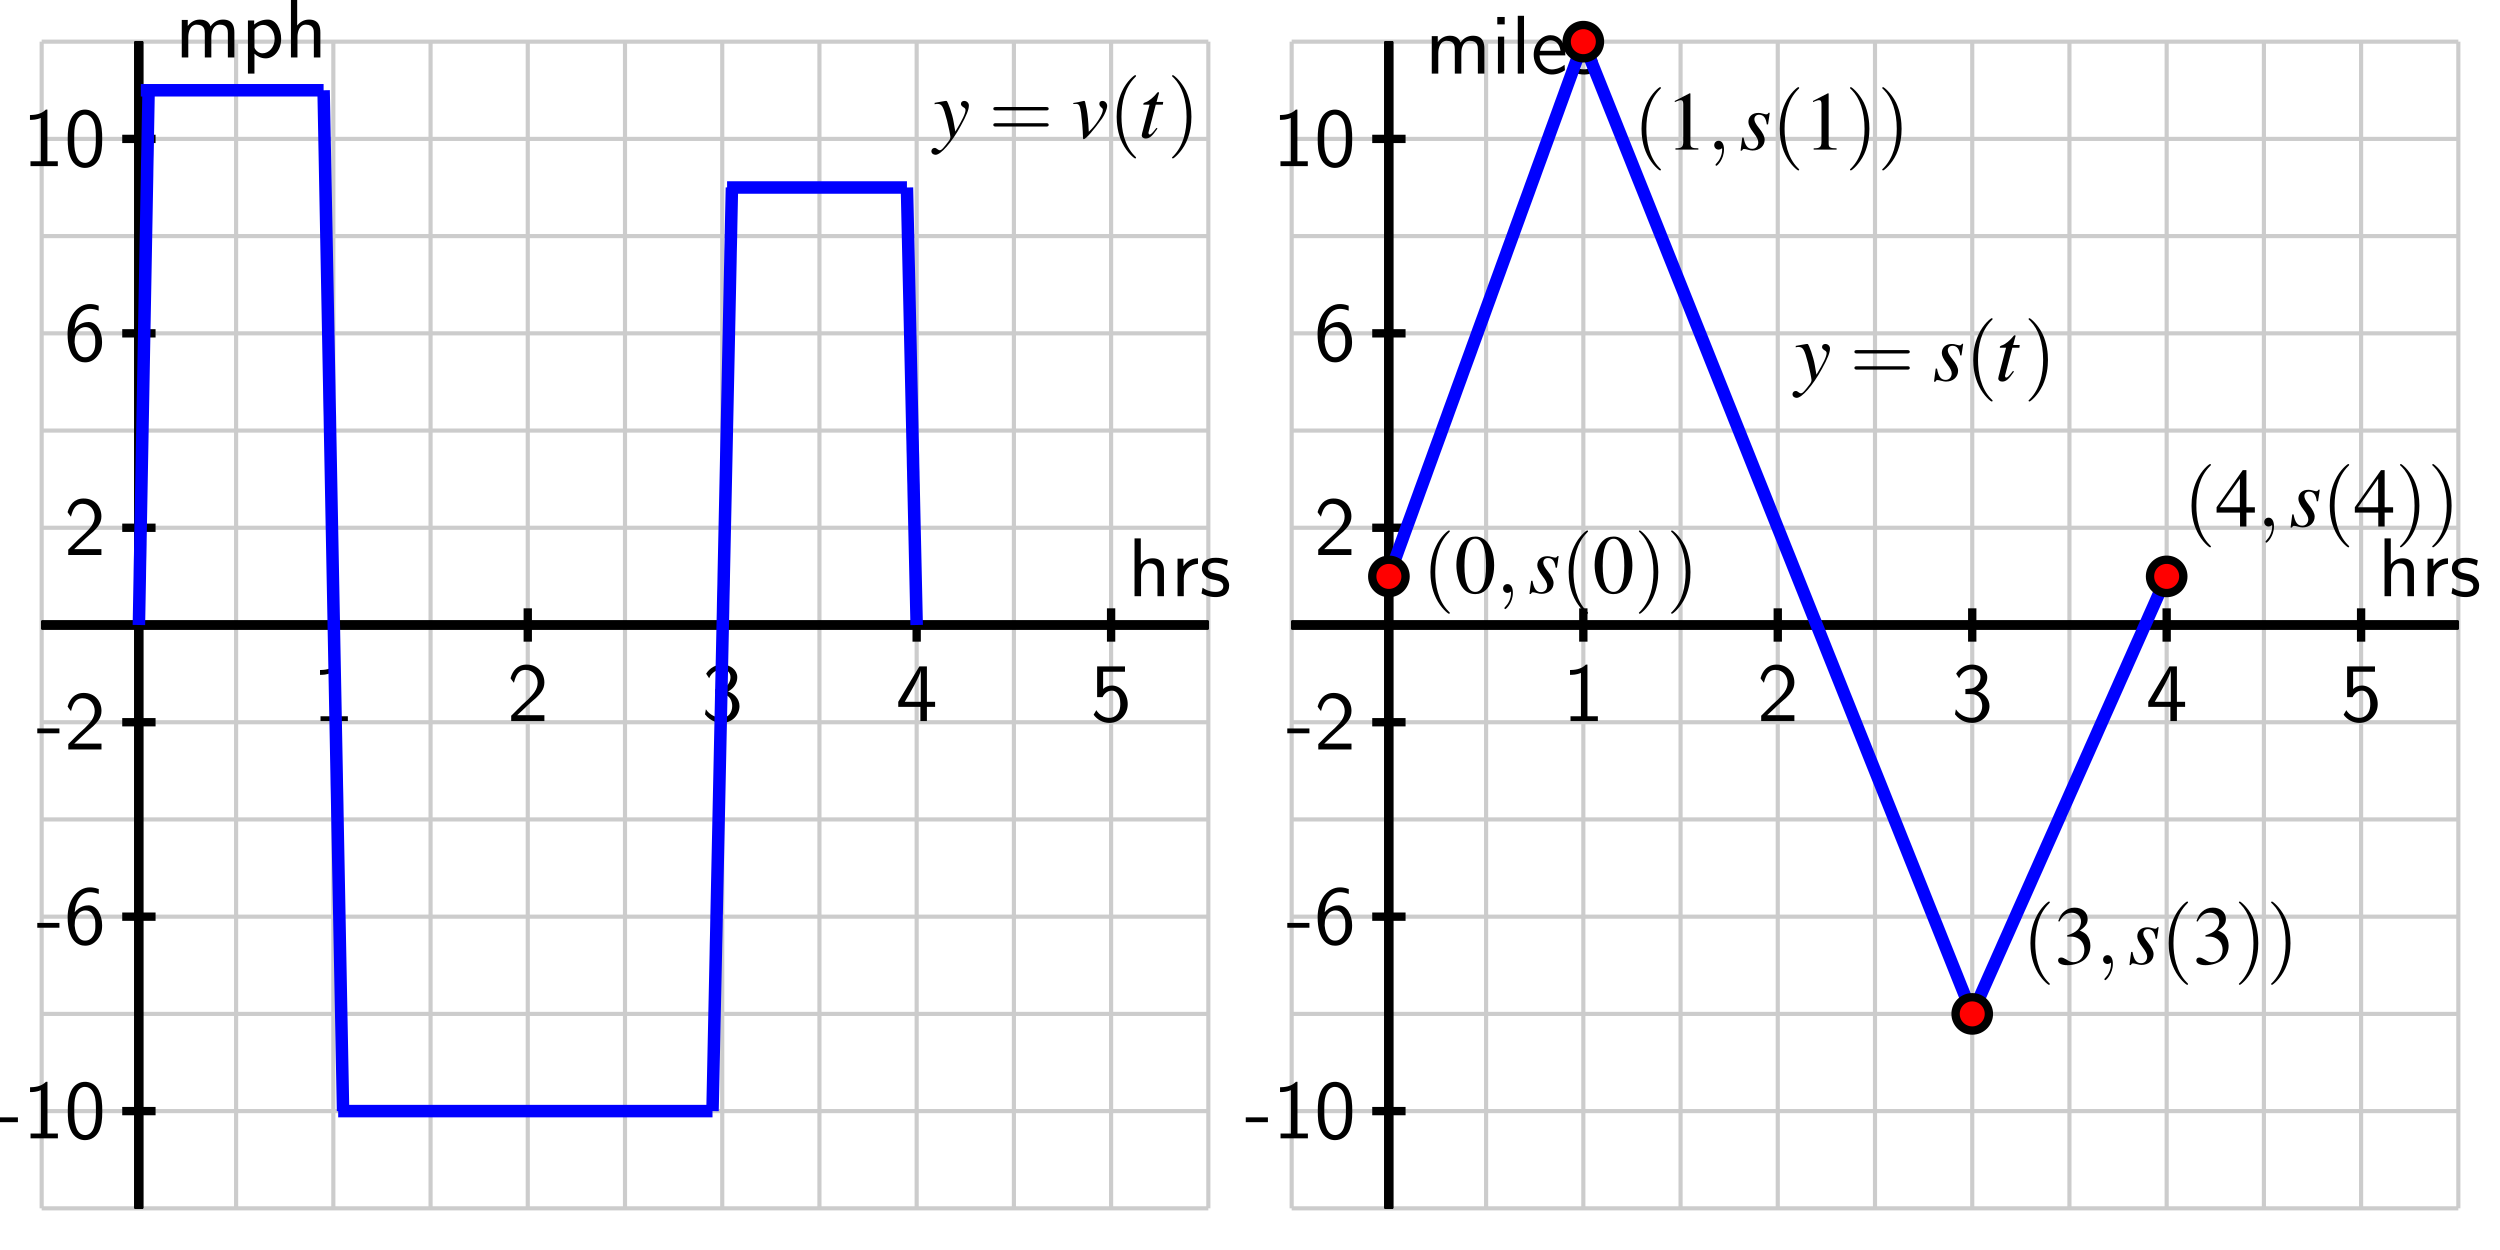<?xml version="1.0" encoding="UTF-8"?>
<svg xmlns="http://www.w3.org/2000/svg" xmlns:xlink="http://www.w3.org/1999/xlink" width="300pt" height="150pt" viewBox="0 0 300 150" version="1.1">
<defs>
<g>
<symbol overflow="visible" id="glyph0-0">
<path style="stroke:none;" d=""/>
</symbol>
<symbol overflow="visible" id="glyph0-1">
<path style="stroke:none;" d="M 2.984 -6.781 L 2.797 -6.781 C 2.203 -6.172 1.375 -6.141 0.891 -6.125 L 0.891 -5.547 C 1.219 -5.547 1.703 -5.562 2.203 -5.781 L 2.203 -0.578 L 0.953 -0.578 L 0.953 0 L 4.234 0 L 4.234 -0.578 L 2.984 -0.578 Z M 2.984 -6.781 "/>
</symbol>
<symbol overflow="visible" id="glyph0-2">
<path style="stroke:none;" d="M 1.734 -1.875 L 0.5 -0.641 L 0.5 0 L 4.484 0 L 4.484 -0.703 L 2.672 -0.703 C 2.547 -0.703 2.438 -0.703 2.312 -0.703 L 1.219 -0.703 C 1.547 -0.984 2.297 -1.734 2.609 -2.016 C 2.797 -2.203 3.312 -2.625 3.5 -2.797 C 3.953 -3.25 4.484 -3.781 4.484 -4.625 C 4.484 -5.781 3.688 -6.781 2.359 -6.781 C 1.219 -6.781 0.656 -6 0.422 -5.141 C 0.547 -4.969 0.594 -4.906 0.609 -4.875 C 0.625 -4.859 0.734 -4.734 0.828 -4.594 C 1.031 -5.359 1.312 -6.141 2.219 -6.141 C 3.156 -6.141 3.672 -5.391 3.672 -4.609 C 3.672 -3.766 3.094 -3.188 2.516 -2.594 Z M 1.734 -1.875 "/>
</symbol>
<symbol overflow="visible" id="glyph0-3">
<path style="stroke:none;" d="M 0.922 -5.141 C 1.203 -5.844 1.859 -6.203 2.469 -6.203 C 2.984 -6.203 3.484 -5.906 3.484 -5.266 C 3.484 -4.656 3.062 -4.062 2.453 -3.922 C 2.406 -3.906 2.375 -3.906 1.672 -3.844 L 1.672 -3.234 L 2.375 -3.234 C 3.453 -3.234 3.688 -2.312 3.688 -1.812 C 3.688 -1.031 3.219 -0.391 2.453 -0.391 C 1.766 -0.391 0.969 -0.734 0.531 -1.422 L 0.422 -0.812 C 1.156 0.125 2.062 0.219 2.469 0.219 C 3.688 0.219 4.562 -0.75 4.562 -1.797 C 4.562 -2.703 3.875 -3.328 3.188 -3.547 C 3.953 -3.953 4.297 -4.625 4.297 -5.266 C 4.297 -6.125 3.469 -6.781 2.484 -6.781 C 1.703 -6.781 0.984 -6.375 0.562 -5.688 Z M 0.922 -5.141 "/>
</symbol>
<symbol overflow="visible" id="glyph0-4">
<path style="stroke:none;" d="M 3.719 -1.703 L 4.703 -1.703 L 4.703 -2.312 L 3.719 -2.312 L 3.719 -6.562 L 2.812 -6.562 L 0.281 -2.312 L 0.281 -1.703 L 2.938 -1.703 L 2.938 0 L 3.719 0 Z M 1.062 -2.312 C 1.578 -3.188 2.984 -5.547 2.984 -6.125 L 2.984 -2.312 Z M 1.062 -2.312 "/>
</symbol>
<symbol overflow="visible" id="glyph0-5">
<path style="stroke:none;" d="M 1.531 -5.922 L 4.156 -5.922 L 4.156 -6.562 L 0.812 -6.562 L 0.812 -2.875 L 1.469 -2.875 C 1.641 -3.266 2.016 -3.656 2.594 -3.656 C 3.062 -3.656 3.594 -3.25 3.594 -2.047 C 3.594 -0.391 2.375 -0.391 2.297 -0.391 C 1.625 -0.391 1.016 -0.781 0.719 -1.312 L 0.391 -0.766 C 0.797 -0.188 1.484 0.219 2.297 0.219 C 3.484 0.219 4.484 -0.766 4.484 -2.031 C 4.484 -3.281 3.625 -4.266 2.594 -4.266 C 2.203 -4.266 1.812 -4.125 1.531 -3.859 Z M 1.531 -5.922 "/>
</symbol>
<symbol overflow="visible" id="glyph0-6">
<path style="stroke:none;" d="M 2.766 -1.938 L 2.766 -2.516 L 0.109 -2.516 L 0.109 -1.938 Z M 2.766 -1.938 "/>
</symbol>
<symbol overflow="visible" id="glyph0-7">
<path style="stroke:none;" d="M 4.562 -3.266 C 4.562 -4.047 4.531 -4.984 4.109 -5.797 C 3.703 -6.547 3.016 -6.781 2.5 -6.781 C 1.906 -6.781 1.203 -6.516 0.797 -5.625 C 0.469 -4.891 0.422 -4.062 0.422 -3.266 C 0.422 -2.469 0.453 -1.734 0.766 -1.016 C 1.156 -0.047 1.922 0.219 2.484 0.219 C 3.219 0.219 3.844 -0.188 4.172 -0.875 C 4.469 -1.531 4.562 -2.188 4.562 -3.266 Z M 2.5 -0.391 C 1.984 -0.391 1.562 -0.766 1.375 -1.484 C 1.203 -2.062 1.203 -2.594 1.203 -3.375 C 1.203 -4.016 1.203 -4.609 1.375 -5.156 C 1.438 -5.344 1.688 -6.172 2.484 -6.172 C 3.266 -6.172 3.531 -5.406 3.594 -5.234 C 3.797 -4.672 3.797 -4 3.797 -3.375 C 3.797 -2.719 3.797 -2.094 3.609 -1.453 C 3.344 -0.547 2.812 -0.391 2.5 -0.391 Z M 2.5 -0.391 "/>
</symbol>
<symbol overflow="visible" id="glyph0-8">
<path style="stroke:none;" d="M 4.156 -6.578 C 3.641 -6.781 3.234 -6.781 3.094 -6.781 C 1.688 -6.781 0.422 -5.375 0.422 -3.219 C 0.422 -0.391 1.656 0.219 2.516 0.219 C 3.109 0.219 3.547 -0.016 3.938 -0.453 C 4.375 -0.969 4.562 -1.438 4.562 -2.219 C 4.562 -3.5 3.906 -4.625 2.953 -4.625 C 2.625 -4.625 1.875 -4.547 1.266 -3.797 C 1.391 -5.406 2.188 -6.203 3.094 -6.203 C 3.484 -6.203 3.797 -6.125 4.156 -5.984 Z M 1.266 -2.188 C 1.266 -2.328 1.266 -2.344 1.281 -2.469 C 1.281 -3.203 1.734 -4.016 2.562 -4.016 C 3.047 -4.016 3.312 -3.766 3.516 -3.391 C 3.734 -3.016 3.75 -2.672 3.75 -2.219 C 3.75 -1.875 3.75 -1.422 3.516 -1.016 C 3.344 -0.734 3.078 -0.391 2.516 -0.391 C 1.453 -0.391 1.297 -1.859 1.266 -2.188 Z M 1.266 -2.188 "/>
</symbol>
<symbol overflow="visible" id="glyph0-9">
<path style="stroke:none;" d="M 7.125 -2.984 C 7.125 -3.656 6.969 -4.547 5.766 -4.547 C 5.156 -4.547 4.641 -4.266 4.266 -3.734 C 4.016 -4.484 3.312 -4.547 2.984 -4.547 C 2.266 -4.547 1.797 -4.141 1.531 -3.781 L 1.531 -4.5 L 0.812 -4.5 L 0.812 0 L 1.594 0 L 1.594 -2.453 C 1.594 -3.125 1.859 -3.938 2.594 -3.938 C 3.531 -3.938 3.578 -3.297 3.578 -2.906 L 3.578 0 L 4.359 0 L 4.359 -2.453 C 4.359 -3.125 4.625 -3.938 5.375 -3.938 C 6.297 -3.938 6.344 -3.297 6.344 -2.906 L 6.344 0 L 7.125 0 Z M 7.125 -2.984 "/>
</symbol>
<symbol overflow="visible" id="glyph0-10">
<path style="stroke:none;" d="M 1.594 -0.453 C 1.906 -0.172 2.344 0.109 2.953 0.109 C 3.922 0.109 4.797 -0.875 4.797 -2.234 C 4.797 -3.438 4.172 -4.547 3.203 -4.547 C 2.609 -4.547 2.031 -4.344 1.562 -3.953 L 1.562 -4.438 L 0.812 -4.438 L 0.812 1.938 L 1.594 1.938 Z M 1.594 -3.328 C 1.844 -3.688 2.234 -3.906 2.656 -3.906 C 3.422 -3.906 4.016 -3.156 4.016 -2.234 C 4.016 -1.203 3.312 -0.5 2.562 -0.5 C 2.172 -0.5 1.906 -0.703 1.703 -0.969 C 1.594 -1.125 1.594 -1.141 1.594 -1.312 Z M 1.594 -3.328 "/>
</symbol>
<symbol overflow="visible" id="glyph0-11">
<path style="stroke:none;" d="M 4.344 -2.984 C 4.344 -3.641 4.203 -4.547 2.984 -4.547 C 2.359 -4.547 1.875 -4.234 1.562 -3.828 L 1.562 -6.938 L 0.812 -6.938 L 0.812 0 L 1.594 0 L 1.594 -2.453 C 1.594 -3.109 1.844 -3.938 2.594 -3.938 C 3.562 -3.938 3.562 -3.234 3.562 -2.906 L 3.562 0 L 4.344 0 Z M 4.344 -2.984 "/>
</symbol>
<symbol overflow="visible" id="glyph0-12">
<path style="stroke:none;" d="M 1.562 -2.141 C 1.562 -3.141 2.297 -3.859 3.266 -3.875 L 3.266 -4.547 C 2.375 -4.547 1.828 -4.047 1.516 -3.594 L 1.516 -4.5 L 0.812 -4.5 L 0.812 0 L 1.562 0 Z M 1.562 -2.141 "/>
</symbol>
<symbol overflow="visible" id="glyph0-13">
<path style="stroke:none;" d="M 3.438 -4.297 C 2.906 -4.531 2.5 -4.609 1.984 -4.609 C 1.734 -4.609 0.328 -4.609 0.328 -3.297 C 0.328 -2.812 0.625 -2.484 0.875 -2.297 C 1.188 -2.078 1.406 -2.047 1.953 -1.938 C 2.312 -1.859 2.891 -1.734 2.891 -1.203 C 2.891 -0.516 2.094 -0.516 1.953 -0.516 C 1.141 -0.516 0.578 -0.891 0.406 -1.016 L 0.281 -0.328 C 0.594 -0.172 1.156 0.109 1.953 0.109 C 2.141 0.109 2.688 0.109 3.125 -0.203 C 3.438 -0.453 3.594 -0.844 3.594 -1.281 C 3.594 -1.828 3.234 -2.172 3.203 -2.203 C 2.812 -2.547 2.547 -2.609 2.047 -2.703 C 1.5 -2.812 1.047 -2.906 1.047 -3.406 C 1.047 -4.016 1.766 -4.016 1.891 -4.016 C 2.203 -4.016 2.734 -3.984 3.312 -3.641 Z M 3.438 -4.297 "/>
</symbol>
<symbol overflow="visible" id="glyph0-14">
<path style="stroke:none;" d="M 1.625 -6.797 L 0.734 -6.797 L 0.734 -5.906 L 1.625 -5.906 Z M 1.562 -4.438 L 0.812 -4.438 L 0.812 0 L 1.562 0 Z M 1.562 -4.438 "/>
</symbol>
<symbol overflow="visible" id="glyph0-15">
<path style="stroke:none;" d="M 1.562 -6.938 L 0.812 -6.938 L 0.812 0 L 1.562 0 Z M 1.562 -6.938 "/>
</symbol>
<symbol overflow="visible" id="glyph0-16">
<path style="stroke:none;" d="M 4.141 -2.188 C 4.141 -2.531 4.125 -3.281 3.734 -3.875 C 3.328 -4.5 2.719 -4.609 2.359 -4.609 C 1.25 -4.609 0.344 -3.547 0.344 -2.266 C 0.344 -0.938 1.312 0.109 2.516 0.109 C 3.141 0.109 3.703 -0.125 4.094 -0.406 L 4.047 -1.062 C 3.406 -0.547 2.75 -0.5 2.516 -0.5 C 1.719 -0.5 1.078 -1.203 1.047 -2.188 Z M 1.094 -2.734 C 1.266 -3.5 1.797 -4 2.359 -4 C 2.875 -4 3.438 -3.656 3.562 -2.734 Z M 1.094 -2.734 "/>
</symbol>
<symbol overflow="visible" id="glyph1-0">
<path style="stroke:none;" d=""/>
</symbol>
<symbol overflow="visible" id="glyph1-1">
<path style="stroke:none;" d="M 0.156 -4 C 0.281 -4.031 0.344 -4.047 0.453 -4.047 C 1.031 -4.047 1.188 -3.797 1.641 -2.062 C 1.812 -1.422 2.047 -0.25 2.047 -0.078 C 2.047 0.078 1.984 0.234 1.844 0.422 C 1.531 0.828 1.328 1.094 1.219 1.203 C 1.016 1.438 0.891 1.516 0.766 1.516 C 0.703 1.516 0.625 1.484 0.516 1.406 C 0.375 1.281 0.266 1.234 0.156 1.234 C -0.062 1.234 -0.234 1.406 -0.234 1.625 C -0.234 1.875 -0.016 2.062 0.266 2.062 C 0.906 2.062 2.219 0.562 3.297 -1.422 C 3.984 -2.656 4.266 -3.375 4.266 -3.859 C 4.266 -4.156 4.016 -4.406 3.703 -4.406 C 3.484 -4.406 3.312 -4.266 3.312 -4.047 C 3.312 -3.891 3.406 -3.781 3.594 -3.656 C 3.797 -3.547 3.859 -3.453 3.859 -3.312 C 3.859 -2.906 3.484 -2.125 2.641 -0.719 L 2.438 -1.875 C 2.297 -2.766 1.734 -4.406 1.578 -4.406 L 1.547 -4.406 C 1.531 -4.406 1.484 -4.406 1.453 -4.406 C 1.359 -4.391 1 -4.328 0.469 -4.234 C 0.422 -4.219 0.297 -4.188 0.156 -4.172 Z M 0.156 -4 "/>
</symbol>
<symbol overflow="visible" id="glyph1-2">
<path style="stroke:none;" d="M 0.203 -4.031 C 0.312 -4.047 0.406 -4.047 0.516 -4.047 C 0.906 -4.047 1 -3.875 1.141 -2.953 C 1.234 -2.266 1.359 -0.75 1.359 -0.172 C 1.359 0.109 1.375 0.188 1.453 0.188 C 1.703 0.188 2.625 -0.875 3.656 -2.297 C 4 -2.797 4.266 -3.453 4.266 -3.812 C 4.266 -4.141 4 -4.406 3.703 -4.406 C 3.484 -4.406 3.328 -4.281 3.328 -4.062 C 3.328 -3.906 3.391 -3.797 3.562 -3.625 C 3.703 -3.516 3.75 -3.438 3.75 -3.328 C 3.75 -2.875 3.094 -1.766 2.375 -1.016 L 2.062 -0.703 C 2 -2.109 1.938 -2.625 1.812 -3.375 C 1.609 -4.391 1.609 -4.406 1.516 -4.406 C 1.469 -4.406 1.406 -4.406 1.312 -4.375 C 1.141 -4.312 0.594 -4.219 0.203 -4.156 Z M 0.203 -4.031 "/>
</symbol>
<symbol overflow="visible" id="glyph1-3">
<path style="stroke:none;" d="M 2.953 -4.281 L 2.156 -4.281 L 2.438 -5.312 C 2.453 -5.328 2.453 -5.344 2.453 -5.359 C 2.453 -5.438 2.422 -5.453 2.375 -5.453 C 2.312 -5.453 2.281 -5.453 2.219 -5.375 C 1.828 -4.859 1.203 -4.359 0.891 -4.266 C 0.641 -4.188 0.562 -4.125 0.562 -4.016 C 0.562 -4.016 0.562 -3.984 0.578 -3.953 L 1.312 -3.953 L 0.594 -1.203 C 0.578 -1.125 0.562 -1.094 0.547 -1 C 0.453 -0.703 0.375 -0.344 0.375 -0.266 C 0.375 -0.047 0.578 0.109 0.844 0.109 C 1.312 0.109 1.641 -0.172 2.266 -1.094 L 2.141 -1.172 C 1.656 -0.547 1.484 -0.375 1.328 -0.375 C 1.234 -0.375 1.188 -0.453 1.188 -0.578 C 1.188 -0.594 1.188 -0.594 1.188 -0.625 L 2.062 -3.953 L 2.906 -3.953 Z M 2.953 -4.281 "/>
</symbol>
<symbol overflow="visible" id="glyph1-4">
<path style="stroke:none;" d="M 0.359 -1.453 L 0.156 0.125 L 0.312 0.125 C 0.406 -0.031 0.453 -0.078 0.562 -0.078 C 0.672 -0.078 0.844 -0.047 1.047 0.016 C 1.266 0.078 1.438 0.109 1.594 0.109 C 2.438 0.109 3.047 -0.438 3.047 -1.188 C 3.047 -1.562 2.828 -2.016 2.359 -2.594 C 1.984 -3.062 1.812 -3.375 1.812 -3.641 C 1.812 -3.969 2.031 -4.188 2.375 -4.188 C 2.906 -4.188 3.203 -3.812 3.297 -3.031 L 3.453 -3.031 L 3.656 -4.422 L 3.516 -4.422 C 3.438 -4.281 3.359 -4.234 3.219 -4.234 C 3.156 -4.234 3.047 -4.266 2.859 -4.312 C 2.609 -4.391 2.453 -4.406 2.297 -4.406 C 1.562 -4.406 1.094 -3.984 1.094 -3.312 C 1.094 -2.984 1.297 -2.562 1.719 -2.016 C 2.109 -1.516 2.281 -1.156 2.281 -0.875 C 2.281 -0.422 1.984 -0.094 1.547 -0.094 C 0.984 -0.094 0.688 -0.516 0.516 -1.453 Z M 0.359 -1.453 "/>
</symbol>
<symbol overflow="visible" id="glyph2-0">
<path style="stroke:none;" d=""/>
</symbol>
<symbol overflow="visible" id="glyph2-1">
<path style="stroke:none;" d="M 6.875 -3.266 C 7.016 -3.266 7.203 -3.266 7.203 -3.469 C 7.203 -3.672 7.016 -3.672 6.875 -3.672 L 0.891 -3.672 C 0.75 -3.672 0.562 -3.672 0.562 -3.469 C 0.562 -3.266 0.75 -3.266 0.906 -3.266 Z M 6.875 -1.328 C 7.016 -1.328 7.203 -1.328 7.203 -1.531 C 7.203 -1.734 7.016 -1.734 6.875 -1.734 L 0.906 -1.734 C 0.75 -1.734 0.562 -1.734 0.562 -1.531 C 0.562 -1.328 0.75 -1.328 0.891 -1.328 Z M 6.875 -1.328 "/>
</symbol>
<symbol overflow="visible" id="glyph2-2">
<path style="stroke:none;" d="M 3.312 2.406 C 3.312 2.375 3.312 2.344 3.141 2.188 C 1.891 0.922 1.562 -0.969 1.562 -2.5 C 1.562 -4.234 1.953 -5.984 3.188 -7.234 C 3.312 -7.344 3.312 -7.375 3.312 -7.406 C 3.312 -7.469 3.266 -7.5 3.203 -7.5 C 3.109 -7.5 2.203 -6.812 1.625 -5.547 C 1.109 -4.453 0.984 -3.344 0.984 -2.5 C 0.984 -1.719 1.094 -0.516 1.656 0.625 C 2.25 1.844 3.109 2.5 3.203 2.5 C 3.266 2.5 3.312 2.469 3.312 2.406 Z M 3.312 2.406 "/>
</symbol>
<symbol overflow="visible" id="glyph2-3">
<path style="stroke:none;" d="M 2.891 -2.5 C 2.891 -3.281 2.781 -4.484 2.234 -5.625 C 1.625 -6.844 0.766 -7.5 0.672 -7.5 C 0.609 -7.5 0.562 -7.453 0.562 -7.406 C 0.562 -7.375 0.562 -7.344 0.766 -7.172 C 1.734 -6.188 2.312 -4.594 2.312 -2.5 C 2.312 -0.797 1.938 0.969 0.703 2.234 C 0.562 2.344 0.562 2.375 0.562 2.406 C 0.562 2.453 0.609 2.5 0.672 2.5 C 0.766 2.5 1.672 1.812 2.266 0.547 C 2.766 -0.547 2.891 -1.656 2.891 -2.5 Z M 2.891 -2.5 "/>
</symbol>
<symbol overflow="visible" id="glyph3-0">
<path style="stroke:none;" d=""/>
</symbol>
<symbol overflow="visible" id="glyph3-1">
<path style="stroke:none;" d="M 2.547 -6.766 C 1.984 -6.766 1.562 -6.594 1.203 -6.234 C 0.625 -5.688 0.234 -4.531 0.234 -3.359 C 0.234 -2.266 0.562 -1.094 1.047 -0.547 C 1.406 -0.094 1.922 0.141 2.5 0.141 C 3.016 0.141 3.438 -0.031 3.797 -0.375 C 4.375 -0.938 4.766 -2.094 4.766 -3.297 C 4.766 -5.344 3.844 -6.766 2.547 -6.766 Z M 2.516 -6.5 C 3.344 -6.5 3.797 -5.375 3.797 -3.281 C 3.797 -1.188 3.359 -0.125 2.5 -0.125 C 1.641 -0.125 1.203 -1.188 1.203 -3.266 C 1.203 -5.391 1.656 -6.5 2.516 -6.5 Z M 2.516 -6.5 "/>
</symbol>
<symbol overflow="visible" id="glyph3-2">
<path style="stroke:none;" d="M 2.906 -6.766 L 1.109 -5.844 L 1.109 -5.703 C 1.234 -5.766 1.344 -5.797 1.375 -5.812 C 1.562 -5.891 1.734 -5.938 1.828 -5.938 C 2.047 -5.938 2.125 -5.781 2.125 -5.453 L 2.125 -0.938 C 2.125 -0.594 2.047 -0.375 1.891 -0.281 C 1.734 -0.188 1.594 -0.156 1.188 -0.156 L 1.188 0 L 3.938 0 L 3.938 -0.156 C 3.156 -0.156 2.984 -0.266 2.984 -0.734 L 2.984 -6.734 Z M 2.906 -6.766 "/>
</symbol>
<symbol overflow="visible" id="glyph3-3">
<path style="stroke:none;" d="M 1.531 -3.297 C 2.125 -3.297 2.344 -3.281 2.594 -3.188 C 3.203 -2.969 3.594 -2.406 3.594 -1.703 C 3.594 -0.875 3.031 -0.219 2.297 -0.219 C 2.016 -0.219 1.812 -0.297 1.453 -0.531 C 1.156 -0.703 0.984 -0.781 0.812 -0.781 C 0.578 -0.781 0.438 -0.641 0.438 -0.438 C 0.438 -0.078 0.859 0.141 1.562 0.141 C 2.328 0.141 3.125 -0.125 3.594 -0.531 C 4.062 -0.938 4.312 -1.516 4.312 -2.188 C 4.312 -2.703 4.156 -3.172 3.875 -3.484 C 3.672 -3.703 3.484 -3.812 3.047 -4.016 C 3.734 -4.484 3.984 -4.844 3.984 -5.391 C 3.984 -6.203 3.344 -6.766 2.422 -6.766 C 1.922 -6.766 1.484 -6.594 1.125 -6.266 C 0.812 -6 0.672 -5.734 0.453 -5.141 L 0.594 -5.094 C 1.016 -5.828 1.453 -6.156 2.094 -6.156 C 2.734 -6.156 3.188 -5.719 3.188 -5.094 C 3.188 -4.734 3.047 -4.375 2.797 -4.125 C 2.484 -3.812 2.203 -3.672 1.531 -3.438 Z M 1.531 -3.297 "/>
</symbol>
<symbol overflow="visible" id="glyph3-4">
<path style="stroke:none;" d="M 4.719 -2.312 L 3.703 -2.312 L 3.703 -6.766 L 3.266 -6.766 L 0.125 -2.312 L 0.125 -1.672 L 2.938 -1.672 L 2.938 0 L 3.703 0 L 3.703 -1.672 L 4.719 -1.672 Z M 2.922 -2.312 L 0.516 -2.312 L 2.922 -5.734 Z M 2.922 -2.312 "/>
</symbol>
<symbol overflow="visible" id="glyph4-0">
<path style="stroke:none;" d=""/>
</symbol>
<symbol overflow="visible" id="glyph4-1">
<path style="stroke:none;" d="M 2.031 -0.016 C 2.031 -0.672 1.781 -1.062 1.391 -1.062 C 1.062 -1.062 0.859 -0.812 0.859 -0.531 C 0.859 -0.266 1.062 0 1.391 0 C 1.516 0 1.641 -0.047 1.734 -0.125 C 1.766 -0.156 1.781 -0.156 1.797 -0.156 C 1.797 -0.156 1.812 -0.156 1.812 -0.016 C 1.812 0.734 1.453 1.328 1.125 1.656 C 1.016 1.766 1.016 1.797 1.016 1.812 C 1.016 1.891 1.062 1.938 1.125 1.938 C 1.234 1.938 2.031 1.156 2.031 -0.016 Z M 2.031 -0.016 "/>
</symbol>
</g>
</defs>
<g id="surface1">
<path style="fill:none;stroke-width:5;stroke-linecap:butt;stroke-linejoin:miter;stroke:rgb(80.077%,80.077%,80.077%);stroke-opacity:1;stroke-miterlimit:10;" d="M 50 50 L 50 1450 M 166.68 50 L 166.68 1450 M 283.32 50 L 283.32 1450 M 400 50 L 400 1450 M 516.68 50 L 516.68 1450 M 633.32 50 L 633.32 1450 M 750 50 L 750 1450 M 866.68 50 L 866.68 1450 M 983.32 50 L 983.32 1450 M 1100 50 L 1100 1450 M 1216.68 50 L 1216.68 1450 M 1333.32 50 L 1333.32 1450 M 1450 50 L 1450 1450 M 50 50 L 1450 50 M 50 166.68 L 1450 166.68 M 50 283.32 L 1450 283.32 M 50 400 L 1450 400 M 50 516.68 L 1450 516.68 M 50 633.32 L 1450 633.32 M 50 750 L 1450 750 M 50 866.68 L 1450 866.68 M 50 983.32 L 1450 983.32 M 50 1100 L 1450 1100 M 50 1216.68 L 1450 1216.68 M 50 1333.32 L 1450 1333.32 M 50 1450 L 1450 1450 " transform="matrix(0.1,0,0,-0.1,0,150)"/>
<path style="fill:none;stroke-width:10;stroke-linecap:butt;stroke-linejoin:miter;stroke:rgb(0%,0%,0%);stroke-opacity:1;stroke-miterlimit:10;" d="M 50 750 L 1450 750 M 166.68 50 L 166.68 1450 " transform="matrix(0.1,0,0,-0.1,0,150)"/>
<path style="fill:none;stroke-width:10;stroke-linecap:butt;stroke-linejoin:miter;stroke:rgb(0%,0%,0%);stroke-opacity:1;stroke-miterlimit:10;" d="M 50 750 L 1450 750 M 166.68 50 L 166.68 1450 M 166.68 730 L 166.68 770 " transform="matrix(0.1,0,0,-0.1,0,150)"/>
<path style="fill:none;stroke-width:10;stroke-linecap:butt;stroke-linejoin:miter;stroke:rgb(0%,0%,0%);stroke-opacity:1;stroke-miterlimit:10;" d="M 50 750 L 1450 750 M 166.68 50 L 166.68 1450 M 400 730 L 400 770 " transform="matrix(0.1,0,0,-0.1,0,150)"/>
<path style="fill:none;stroke-width:10;stroke-linecap:butt;stroke-linejoin:miter;stroke:rgb(0%,0%,0%);stroke-opacity:1;stroke-miterlimit:10;" d="M 50 750 L 1450 750 M 166.68 50 L 166.68 1450 M 633.32 730 L 633.32 770 " transform="matrix(0.1,0,0,-0.1,0,150)"/>
<path style="fill:none;stroke-width:10;stroke-linecap:butt;stroke-linejoin:miter;stroke:rgb(0%,0%,0%);stroke-opacity:1;stroke-miterlimit:10;" d="M 50 750 L 1450 750 M 166.68 50 L 166.68 1450 M 866.68 730 L 866.68 770 " transform="matrix(0.1,0,0,-0.1,0,150)"/>
<path style="fill:none;stroke-width:10;stroke-linecap:butt;stroke-linejoin:miter;stroke:rgb(0%,0%,0%);stroke-opacity:1;stroke-miterlimit:10;" d="M 50 750 L 1450 750 M 166.68 50 L 166.68 1450 M 1100 730 L 1100 770 " transform="matrix(0.1,0,0,-0.1,0,150)"/>
<path style="fill:none;stroke-width:10;stroke-linecap:butt;stroke-linejoin:miter;stroke:rgb(0%,0%,0%);stroke-opacity:1;stroke-miterlimit:10;" d="M 50 750 L 1450 750 M 166.68 50 L 166.68 1450 M 1333.32 730 L 1333.32 770 " transform="matrix(0.1,0,0,-0.1,0,150)"/>
<path style="fill:none;stroke-width:10;stroke-linecap:butt;stroke-linejoin:miter;stroke:rgb(0%,0%,0%);stroke-opacity:1;stroke-miterlimit:10;" d="M 50 750 L 1450 750 M 166.68 50 L 166.68 1450 M 146.68 166.68 L 186.68 166.68 " transform="matrix(0.1,0,0,-0.1,0,150)"/>
<path style="fill:none;stroke-width:10;stroke-linecap:butt;stroke-linejoin:miter;stroke:rgb(0%,0%,0%);stroke-opacity:1;stroke-miterlimit:10;" d="M 50 750 L 1450 750 M 166.68 50 L 166.68 1450 M 146.68 400 L 186.68 400 " transform="matrix(0.1,0,0,-0.1,0,150)"/>
<path style="fill:none;stroke-width:10;stroke-linecap:butt;stroke-linejoin:miter;stroke:rgb(0%,0%,0%);stroke-opacity:1;stroke-miterlimit:10;" d="M 50 750 L 1450 750 M 166.68 50 L 166.68 1450 M 146.68 633.32 L 186.68 633.32 " transform="matrix(0.1,0,0,-0.1,0,150)"/>
<path style="fill:none;stroke-width:10;stroke-linecap:butt;stroke-linejoin:miter;stroke:rgb(0%,0%,0%);stroke-opacity:1;stroke-miterlimit:10;" d="M 50 750 L 1450 750 M 166.68 50 L 166.68 1450 M 146.68 866.68 L 186.68 866.68 " transform="matrix(0.1,0,0,-0.1,0,150)"/>
<path style="fill:none;stroke-width:10;stroke-linecap:butt;stroke-linejoin:miter;stroke:rgb(0%,0%,0%);stroke-opacity:1;stroke-miterlimit:10;" d="M 50 750 L 1450 750 M 166.68 50 L 166.68 1450 M 146.68 1100 L 186.68 1100 " transform="matrix(0.1,0,0,-0.1,0,150)"/>
<path style="fill:none;stroke-width:10;stroke-linecap:butt;stroke-linejoin:miter;stroke:rgb(0%,0%,0%);stroke-opacity:1;stroke-miterlimit:10;" d="M 50 750 L 1450 750 M 166.68 50 L 166.68 1450 M 146.68 1333.32 L 186.68 1333.32 " transform="matrix(0.1,0,0,-0.1,0,150)"/>
<g style="fill:rgb(0%,0%,0%);fill-opacity:1;">
  <use xlink:href="#glyph0-1" x="37.509" y="86.531"/>
</g>
<g style="fill:rgb(0%,0%,0%);fill-opacity:1;">
  <use xlink:href="#glyph0-2" x="60.843" y="86.531"/>
</g>
<g style="fill:rgb(0%,0%,0%);fill-opacity:1;">
  <use xlink:href="#glyph0-3" x="84.176" y="86.531"/>
</g>
<g style="fill:rgb(0%,0%,0%);fill-opacity:1;">
  <use xlink:href="#glyph0-4" x="107.509" y="86.531"/>
</g>
<g style="fill:rgb(0%,0%,0%);fill-opacity:1;">
  <use xlink:href="#glyph0-5" x="130.843" y="86.531"/>
</g>
<g style="fill:rgb(0%,0%,0%);fill-opacity:1;">
  <use xlink:href="#glyph0-6" x="-0.617" y="136.599"/>
  <use xlink:href="#glyph0-1" x="2.713" y="136.599"/>
  <use xlink:href="#glyph0-7" x="7.713" y="136.599"/>
</g>
<g style="fill:rgb(0%,0%,0%);fill-opacity:1;">
  <use xlink:href="#glyph0-6" x="4.364" y="113.266"/>
  <use xlink:href="#glyph0-8" x="7.694" y="113.266"/>
</g>
<g style="fill:rgb(0%,0%,0%);fill-opacity:1;">
  <use xlink:href="#glyph0-6" x="4.364" y="89.932"/>
  <use xlink:href="#glyph0-2" x="7.694" y="89.932"/>
</g>
<g style="fill:rgb(0%,0%,0%);fill-opacity:1;">
  <use xlink:href="#glyph0-2" x="7.685" y="66.599"/>
</g>
<g style="fill:rgb(0%,0%,0%);fill-opacity:1;">
  <use xlink:href="#glyph0-8" x="7.685" y="43.266"/>
</g>
<g style="fill:rgb(0%,0%,0%);fill-opacity:1;">
  <use xlink:href="#glyph0-1" x="2.704" y="19.932"/>
  <use xlink:href="#glyph0-7" x="7.704" y="19.932"/>
</g>
<g style="fill:rgb(0%,0%,0%);fill-opacity:1;">
  <use xlink:href="#glyph0-9" x="21" y="6.896"/>
  <use xlink:href="#glyph0-10" x="28.94" y="6.896"/>
  <use xlink:href="#glyph0-11" x="34.1" y="6.896"/>
</g>
<g style="fill:rgb(0%,0%,0%);fill-opacity:1;">
  <use xlink:href="#glyph0-11" x="135.333" y="71.542"/>
  <use xlink:href="#glyph0-12" x="140.493" y="71.542"/>
  <use xlink:href="#glyph0-13" x="143.903" y="71.542"/>
</g>
<path style="fill:none;stroke-width:15;stroke-linecap:butt;stroke-linejoin:miter;stroke:rgb(0%,0%,100%);stroke-opacity:1;stroke-miterlimit:10;" d="M 166.68 750 L 166.914 762.812 L 167.031 769.258 L 167.266 782.07 L 167.383 788.516 L 167.734 807.734 L 167.812 814.18 L 168.047 826.992 L 168.203 833.438 L 168.438 846.25 L 168.516 852.656 L 168.633 859.062 L 168.75 865.508 L 168.984 878.32 L 169.102 884.766 L 169.453 903.984 L 169.57 910.43 L 169.805 923.242 L 169.922 929.688 L 170.391 955.312 L 170.508 961.758 L 170.742 974.57 L 170.859 981.016 L 171.211 1000.234 L 171.328 1006.68 L 171.562 1019.492 L 171.68 1025.938 L 172.148 1051.562 L 172.266 1058.008 L 172.5 1070.82 L 172.617 1077.266 L 172.969 1096.484 L 173.086 1102.93 L 173.32 1115.742 L 173.438 1122.188 L 173.906 1147.812 L 174.023 1154.258 L 174.258 1167.07 L 174.375 1173.516 L 174.727 1192.734 L 174.844 1199.18 L 175.078 1211.992 L 175.195 1218.438 L 175.664 1244.062 L 175.781 1250.508 L 176.016 1263.32 L 176.133 1269.766 L 176.484 1288.984 L 176.562 1295.43 L 176.797 1308.242 L 176.953 1314.688 L 177.188 1327.5 L 177.266 1333.906 L 177.383 1340.312 L 177.5 1346.758 L 177.734 1359.57 L 177.852 1366.016 L 178.203 1385.234 L 178.32 1391.68 " transform="matrix(0.1,0,0,-0.1,0,150)"/>
<path style="fill:none;stroke-width:15;stroke-linecap:butt;stroke-linejoin:miter;stroke:rgb(0%,0%,100%);stroke-opacity:1;stroke-miterlimit:10;" d="M 168.984 1391.68 L 388.32 1391.68 " transform="matrix(0.1,0,0,-0.1,0,150)"/>
<path style="fill:none;stroke-width:15;stroke-linecap:butt;stroke-linejoin:miter;stroke:rgb(0%,0%,100%);stroke-opacity:1;stroke-miterlimit:10;" d="M 388.32 1391.68 L 388.555 1379.414 L 388.789 1367.188 L 389.258 1342.656 L 389.492 1330.43 L 389.727 1318.164 L 389.961 1305.938 L 390.43 1281.406 L 390.664 1269.18 L 390.898 1256.914 L 391.133 1244.688 L 391.602 1220.156 L 391.836 1207.93 L 392.07 1195.664 L 392.305 1183.438 L 392.773 1158.906 L 393.008 1146.68 L 393.242 1134.414 L 393.477 1122.188 L 393.945 1097.656 L 394.18 1085.43 L 394.414 1073.164 L 394.648 1060.938 L 395.117 1036.406 L 395.312 1024.18 L 395.547 1011.914 L 395.82 999.688 L 396.016 987.422 L 396.25 975.156 L 396.484 962.93 L 396.719 950.664 L 396.953 938.438 L 397.422 913.906 L 397.656 901.68 L 397.891 889.414 L 398.125 877.188 L 398.594 852.656 L 398.828 840.43 L 399.062 828.164 L 399.297 815.938 L 399.766 791.406 L 400 779.18 L 400.234 766.914 L 400.469 754.688 L 400.938 730.156 L 401.172 717.93 L 401.406 705.664 L 401.641 693.438 L 402.109 668.906 L 402.344 656.68 L 402.578 644.414 L 402.812 632.188 L 403.281 607.656 L 403.516 595.43 L 403.75 583.164 L 403.984 570.938 L 404.18 558.672 L 404.453 546.406 L 404.688 534.18 L 404.883 521.914 L 405.117 509.688 L 405.586 485.156 L 405.82 472.93 L 406.055 460.664 L 406.289 448.438 L 406.758 423.906 L 406.992 411.68 L 407.227 399.414 L 407.461 387.188 L 407.93 362.656 L 408.164 350.43 L 408.398 338.164 L 408.633 325.938 L 409.102 301.406 L 409.336 289.18 L 409.57 276.914 L 409.805 264.688 L 410.273 240.156 L 410.508 227.93 L 410.742 215.664 L 410.977 203.438 L 411.445 178.906 L 411.68 166.68 " transform="matrix(0.1,0,0,-0.1,0,150)"/>
<path style="fill:none;stroke-width:15;stroke-linecap:butt;stroke-linejoin:miter;stroke:rgb(0%,0%,100%);stroke-opacity:1;stroke-miterlimit:10;" d="M 405.82 166.68 L 855 166.68 " transform="matrix(0.1,0,0,-0.1,0,150)"/>
<path style="fill:none;stroke-width:15;stroke-linecap:butt;stroke-linejoin:miter;stroke:rgb(0%,0%,100%);stroke-opacity:1;stroke-miterlimit:10;" d="M 855 166.68 L 855.234 177.734 L 855.938 211.016 L 856.172 222.07 L 856.641 244.258 L 856.875 255.312 L 857.812 299.688 L 858.047 310.742 L 858.516 332.93 L 858.75 343.984 L 858.984 355.078 L 859.18 366.172 L 859.453 377.266 L 859.688 388.32 L 859.883 399.414 L 860.117 410.508 L 860.352 421.562 L 861.289 465.938 L 861.523 476.992 L 861.992 499.18 L 862.227 510.234 L 862.93 543.516 L 863.164 554.57 L 863.633 576.758 L 863.867 587.812 L 864.805 632.188 L 865.039 643.242 L 865.508 665.43 L 865.742 676.484 L 866.445 709.766 L 866.68 720.82 L 867.148 743.008 L 867.383 754.062 L 867.617 765.156 L 867.812 776.25 L 868.047 787.344 L 868.32 798.438 L 868.516 809.492 L 868.984 831.68 L 869.219 842.734 L 869.922 876.016 L 870.156 887.07 L 870.625 909.258 L 870.859 920.312 L 871.797 964.688 L 872.031 975.742 L 872.5 997.93 L 872.734 1008.984 L 873.438 1042.266 L 873.672 1053.32 L 874.141 1075.508 L 874.375 1086.562 L 875.312 1130.938 L 875.547 1141.992 L 876.016 1164.18 L 876.25 1175.234 L 876.484 1186.328 L 876.68 1197.422 L 876.953 1208.516 L 877.188 1219.57 L 877.383 1230.664 L 877.617 1241.758 L 877.852 1252.812 L 878.32 1275 " transform="matrix(0.1,0,0,-0.1,0,150)"/>
<path style="fill:none;stroke-width:15;stroke-linecap:butt;stroke-linejoin:miter;stroke:rgb(0%,0%,100%);stroke-opacity:1;stroke-miterlimit:10;" d="M 872.5 1275 L 1088.32 1275 " transform="matrix(0.1,0,0,-0.1,0,150)"/>
<path style="fill:none;stroke-width:15;stroke-linecap:butt;stroke-linejoin:miter;stroke:rgb(0%,0%,100%);stroke-opacity:1;stroke-miterlimit:10;" d="M 1088.32 1275 L 1088.438 1269.766 L 1088.555 1264.492 L 1088.672 1259.258 L 1088.789 1253.984 L 1089.023 1243.516 L 1089.141 1238.242 L 1089.258 1233.008 L 1089.375 1227.734 L 1089.609 1217.266 L 1089.727 1211.992 L 1089.844 1206.758 L 1089.961 1201.484 L 1090.195 1191.016 L 1090.312 1185.742 L 1090.43 1180.508 L 1090.547 1175.234 L 1090.781 1164.766 L 1090.898 1159.492 L 1091.016 1154.258 L 1091.133 1148.984 L 1091.367 1138.516 L 1091.484 1133.242 L 1091.602 1128.008 L 1091.719 1122.734 L 1091.953 1112.266 L 1092.07 1106.992 L 1092.188 1101.758 L 1092.305 1096.484 L 1092.539 1086.016 L 1092.656 1080.742 L 1092.773 1075.508 L 1092.891 1070.234 L 1093.125 1059.766 L 1093.242 1054.492 L 1093.359 1049.258 L 1093.477 1043.984 L 1093.711 1033.516 L 1093.828 1028.242 L 1093.945 1023.008 L 1094.062 1017.734 L 1094.297 1007.266 L 1094.414 1001.992 L 1094.531 996.758 L 1094.648 991.484 L 1094.883 981.016 L 1094.961 975.742 L 1095.117 970.508 L 1095.234 965.234 L 1095.312 960 L 1095.469 954.766 L 1095.586 949.492 L 1095.664 944.258 L 1095.781 938.984 L 1095.938 933.75 L 1096.016 928.516 L 1096.133 923.242 L 1096.289 918.008 L 1096.367 912.734 L 1096.602 902.266 L 1096.719 896.992 L 1096.836 891.758 L 1096.953 886.484 L 1097.188 876.016 L 1097.305 870.742 L 1097.422 865.508 L 1097.539 860.234 L 1097.773 849.766 L 1097.891 844.492 L 1098.008 839.258 L 1098.125 833.984 L 1098.359 823.516 L 1098.477 818.242 L 1098.594 813.008 L 1098.711 807.734 L 1098.945 797.266 L 1099.062 791.992 L 1099.18 786.758 L 1099.297 781.484 L 1099.531 771.016 L 1099.648 765.742 L 1099.766 760.508 L 1099.883 755.234 L 1100 750 " transform="matrix(0.1,0,0,-0.1,0,150)"/>
<g style="fill:rgb(0%,0%,0%);fill-opacity:1;">
  <use xlink:href="#glyph1-1" x="112" y="16.515"/>
</g>
<g style="fill:rgb(0%,0%,0%);fill-opacity:1;">
  <use xlink:href="#glyph2-1" x="118.637" y="16.515"/>
</g>
<g style="fill:rgb(0%,0%,0%);fill-opacity:1;">
  <use xlink:href="#glyph1-2" x="128.592" y="16.515"/>
</g>
<g style="fill:rgb(0%,0%,0%);fill-opacity:1;">
  <use xlink:href="#glyph2-2" x="133.015" y="16.515"/>
</g>
<g style="fill:rgb(0%,0%,0%);fill-opacity:1;">
  <use xlink:href="#glyph1-3" x="136.632" y="16.515"/>
</g>
<g style="fill:rgb(0%,0%,0%);fill-opacity:1;">
  <use xlink:href="#glyph2-3" x="140.079" y="16.515"/>
</g>
<path style="fill:none;stroke-width:5;stroke-linecap:butt;stroke-linejoin:miter;stroke:rgb(80.077%,80.077%,80.077%);stroke-opacity:1;stroke-miterlimit:10;" d="M 1550 50 L 1550 1450 M 1666.68 50 L 1666.68 1450 M 1783.32 50 L 1783.32 1450 M 1900 50 L 1900 1450 M 2016.68 50 L 2016.68 1450 M 2133.32 50 L 2133.32 1450 M 2250 50 L 2250 1450 M 2366.68 50 L 2366.68 1450 M 2483.32 50 L 2483.32 1450 M 2600 50 L 2600 1450 M 2716.68 50 L 2716.68 1450 M 2833.32 50 L 2833.32 1450 M 2950 50 L 2950 1450 M 1550 50 L 2950 50 M 1550 166.68 L 2950 166.68 M 1550 283.32 L 2950 283.32 M 1550 400 L 2950 400 M 1550 516.68 L 2950 516.68 M 1550 633.32 L 2950 633.32 M 1550 750 L 2950 750 M 1550 866.68 L 2950 866.68 M 1550 983.32 L 2950 983.32 M 1550 1100 L 2950 1100 M 1550 1216.68 L 2950 1216.68 M 1550 1333.32 L 2950 1333.32 M 1550 1450 L 2950 1450 " transform="matrix(0.1,0,0,-0.1,0,150)"/>
<path style="fill:none;stroke-width:10;stroke-linecap:butt;stroke-linejoin:miter;stroke:rgb(0%,0%,0%);stroke-opacity:1;stroke-miterlimit:10;" d="M 1550 750 L 2950 750 M 1666.68 50 L 1666.68 1450 " transform="matrix(0.1,0,0,-0.1,0,150)"/>
<path style="fill:none;stroke-width:10;stroke-linecap:butt;stroke-linejoin:miter;stroke:rgb(0%,0%,0%);stroke-opacity:1;stroke-miterlimit:10;" d="M 1550 750 L 2950 750 M 1666.68 50 L 1666.68 1450 M 1666.68 730 L 1666.68 770 " transform="matrix(0.1,0,0,-0.1,0,150)"/>
<path style="fill:none;stroke-width:10;stroke-linecap:butt;stroke-linejoin:miter;stroke:rgb(0%,0%,0%);stroke-opacity:1;stroke-miterlimit:10;" d="M 1550 750 L 2950 750 M 1666.68 50 L 1666.68 1450 M 1900 730 L 1900 770 " transform="matrix(0.1,0,0,-0.1,0,150)"/>
<path style="fill:none;stroke-width:10;stroke-linecap:butt;stroke-linejoin:miter;stroke:rgb(0%,0%,0%);stroke-opacity:1;stroke-miterlimit:10;" d="M 1550 750 L 2950 750 M 1666.68 50 L 1666.68 1450 M 2133.32 730 L 2133.32 770 " transform="matrix(0.1,0,0,-0.1,0,150)"/>
<path style="fill:none;stroke-width:10;stroke-linecap:butt;stroke-linejoin:miter;stroke:rgb(0%,0%,0%);stroke-opacity:1;stroke-miterlimit:10;" d="M 1550 750 L 2950 750 M 1666.68 50 L 1666.68 1450 M 2366.68 730 L 2366.68 770 " transform="matrix(0.1,0,0,-0.1,0,150)"/>
<path style="fill:none;stroke-width:10;stroke-linecap:butt;stroke-linejoin:miter;stroke:rgb(0%,0%,0%);stroke-opacity:1;stroke-miterlimit:10;" d="M 1550 750 L 2950 750 M 1666.68 50 L 1666.68 1450 M 2600 730 L 2600 770 " transform="matrix(0.1,0,0,-0.1,0,150)"/>
<path style="fill:none;stroke-width:10;stroke-linecap:butt;stroke-linejoin:miter;stroke:rgb(0%,0%,0%);stroke-opacity:1;stroke-miterlimit:10;" d="M 1550 750 L 2950 750 M 1666.68 50 L 1666.68 1450 M 2833.32 730 L 2833.32 770 " transform="matrix(0.1,0,0,-0.1,0,150)"/>
<path style="fill:none;stroke-width:10;stroke-linecap:butt;stroke-linejoin:miter;stroke:rgb(0%,0%,0%);stroke-opacity:1;stroke-miterlimit:10;" d="M 1550 750 L 2950 750 M 1666.68 50 L 1666.68 1450 M 1646.68 166.68 L 1686.68 166.68 " transform="matrix(0.1,0,0,-0.1,0,150)"/>
<path style="fill:none;stroke-width:10;stroke-linecap:butt;stroke-linejoin:miter;stroke:rgb(0%,0%,0%);stroke-opacity:1;stroke-miterlimit:10;" d="M 1550 750 L 2950 750 M 1666.68 50 L 1666.68 1450 M 1646.68 400 L 1686.68 400 " transform="matrix(0.1,0,0,-0.1,0,150)"/>
<path style="fill:none;stroke-width:10;stroke-linecap:butt;stroke-linejoin:miter;stroke:rgb(0%,0%,0%);stroke-opacity:1;stroke-miterlimit:10;" d="M 1550 750 L 2950 750 M 1666.68 50 L 1666.68 1450 M 1646.68 633.32 L 1686.68 633.32 " transform="matrix(0.1,0,0,-0.1,0,150)"/>
<path style="fill:none;stroke-width:10;stroke-linecap:butt;stroke-linejoin:miter;stroke:rgb(0%,0%,0%);stroke-opacity:1;stroke-miterlimit:10;" d="M 1550 750 L 2950 750 M 1666.68 50 L 1666.68 1450 M 1646.68 866.68 L 1686.68 866.68 " transform="matrix(0.1,0,0,-0.1,0,150)"/>
<path style="fill:none;stroke-width:10;stroke-linecap:butt;stroke-linejoin:miter;stroke:rgb(0%,0%,0%);stroke-opacity:1;stroke-miterlimit:10;" d="M 1550 750 L 2950 750 M 1666.68 50 L 1666.68 1450 M 1646.68 1100 L 1686.68 1100 " transform="matrix(0.1,0,0,-0.1,0,150)"/>
<path style="fill:none;stroke-width:10;stroke-linecap:butt;stroke-linejoin:miter;stroke:rgb(0%,0%,0%);stroke-opacity:1;stroke-miterlimit:10;" d="M 1550 750 L 2950 750 M 1666.68 50 L 1666.68 1450 M 1646.68 1333.32 L 1686.68 1333.32 " transform="matrix(0.1,0,0,-0.1,0,150)"/>
<g style="fill:rgb(0%,0%,0%);fill-opacity:1;">
  <use xlink:href="#glyph0-1" x="187.509" y="86.531"/>
</g>
<g style="fill:rgb(0%,0%,0%);fill-opacity:1;">
  <use xlink:href="#glyph0-2" x="210.842" y="86.531"/>
</g>
<g style="fill:rgb(0%,0%,0%);fill-opacity:1;">
  <use xlink:href="#glyph0-3" x="234.176" y="86.531"/>
</g>
<g style="fill:rgb(0%,0%,0%);fill-opacity:1;">
  <use xlink:href="#glyph0-4" x="257.509" y="86.531"/>
</g>
<g style="fill:rgb(0%,0%,0%);fill-opacity:1;">
  <use xlink:href="#glyph0-5" x="280.842" y="86.531"/>
</g>
<g style="fill:rgb(0%,0%,0%);fill-opacity:1;">
  <use xlink:href="#glyph0-6" x="149.383" y="136.599"/>
  <use xlink:href="#glyph0-1" x="152.713" y="136.599"/>
  <use xlink:href="#glyph0-7" x="157.713" y="136.599"/>
</g>
<g style="fill:rgb(0%,0%,0%);fill-opacity:1;">
  <use xlink:href="#glyph0-6" x="154.364" y="113.266"/>
  <use xlink:href="#glyph0-8" x="157.694" y="113.266"/>
</g>
<g style="fill:rgb(0%,0%,0%);fill-opacity:1;">
  <use xlink:href="#glyph0-6" x="154.364" y="89.932"/>
  <use xlink:href="#glyph0-2" x="157.694" y="89.932"/>
</g>
<g style="fill:rgb(0%,0%,0%);fill-opacity:1;">
  <use xlink:href="#glyph0-2" x="157.685" y="66.599"/>
</g>
<g style="fill:rgb(0%,0%,0%);fill-opacity:1;">
  <use xlink:href="#glyph0-8" x="157.685" y="43.266"/>
</g>
<g style="fill:rgb(0%,0%,0%);fill-opacity:1;">
  <use xlink:href="#glyph0-1" x="152.703" y="19.932"/>
  <use xlink:href="#glyph0-7" x="157.703" y="19.932"/>
</g>
<g style="fill:rgb(0%,0%,0%);fill-opacity:1;">
  <use xlink:href="#glyph0-9" x="171" y="8.833"/>
  <use xlink:href="#glyph0-14" x="178.94" y="8.833"/>
  <use xlink:href="#glyph0-15" x="181.32" y="8.833"/>
  <use xlink:href="#glyph0-16" x="183.7" y="8.833"/>
  <use xlink:href="#glyph0-13" x="188.14" y="8.833"/>
</g>
<g style="fill:rgb(0%,0%,0%);fill-opacity:1;">
  <use xlink:href="#glyph0-11" x="285.333" y="71.542"/>
  <use xlink:href="#glyph0-12" x="290.493" y="71.542"/>
  <use xlink:href="#glyph0-13" x="293.903" y="71.542"/>
</g>
<path style="fill:none;stroke-width:15;stroke-linecap:butt;stroke-linejoin:miter;stroke:rgb(0%,0%,100%);stroke-opacity:1;stroke-miterlimit:10;" d="M 1666.68 808.32 L 1668.984 814.766 L 1676.016 833.984 L 1678.32 840.43 L 1683.008 853.242 L 1685.312 859.688 L 1694.688 885.312 L 1696.992 891.758 L 1701.68 904.57 L 1703.984 911.016 L 1711.016 930.234 L 1713.32 936.68 L 1718.008 949.492 L 1720.312 955.938 L 1729.688 981.562 L 1731.992 988.008 L 1736.68 1000.82 L 1738.984 1007.266 L 1746.016 1026.484 L 1748.32 1032.93 L 1753.008 1045.742 L 1755.312 1052.188 L 1764.688 1077.812 L 1766.992 1084.258 L 1771.68 1097.07 L 1773.984 1103.516 L 1781.016 1122.734 L 1783.32 1129.18 L 1788.008 1141.992 L 1790.312 1148.438 L 1799.688 1174.062 L 1801.992 1180.508 L 1806.68 1193.32 L 1808.984 1199.766 L 1816.016 1218.984 L 1818.32 1225.43 L 1823.008 1238.242 L 1825.312 1244.688 L 1834.688 1270.312 L 1836.992 1276.758 L 1841.68 1289.57 L 1843.984 1296.016 L 1851.016 1315.234 L 1853.32 1321.68 L 1858.008 1334.492 L 1860.312 1340.938 L 1869.688 1366.562 L 1871.992 1373.008 L 1876.68 1385.82 L 1878.984 1392.266 L 1886.016 1411.484 L 1888.32 1417.93 L 1893.008 1430.742 L 1895.312 1437.188 L 1900 1450 " transform="matrix(0.1,0,0,-0.1,0,150)"/>
<path style="fill:none;stroke-width:15;stroke-linecap:butt;stroke-linejoin:miter;stroke:rgb(0%,0%,100%);stroke-opacity:1;stroke-miterlimit:10;" d="M 1900 1450 L 1904.688 1438.32 L 1909.336 1426.68 L 1913.984 1415 L 1918.672 1403.32 L 1923.32 1391.68 L 1928.008 1380 L 1932.656 1368.32 L 1937.344 1356.68 L 1941.992 1345 L 1946.68 1333.32 L 1951.328 1321.68 L 1956.016 1310 L 1960.664 1298.32 L 1965.312 1286.68 L 1974.688 1263.32 L 1979.336 1251.68 L 1983.984 1240 L 1988.672 1228.32 L 1993.32 1216.68 L 1998.008 1205 L 2002.656 1193.32 L 2007.344 1181.68 L 2011.992 1170 L 2016.68 1158.32 L 2021.328 1146.68 L 2026.016 1135 L 2030.664 1123.32 L 2035.312 1111.68 L 2044.688 1088.32 L 2049.336 1076.68 L 2053.984 1065 L 2058.672 1053.32 L 2063.32 1041.68 L 2068.008 1030 L 2072.656 1018.32 L 2077.344 1006.68 L 2081.992 995 L 2086.68 983.32 L 2091.328 971.68 L 2096.016 960 L 2100.664 948.32 L 2105.312 936.68 L 2114.688 913.32 L 2119.336 901.68 L 2123.984 890 L 2128.672 878.32 L 2133.32 866.68 L 2138.008 855 L 2142.656 843.32 L 2147.344 831.68 L 2151.992 820 L 2156.68 808.32 L 2161.328 796.68 L 2166.016 785 L 2170.664 773.32 L 2175.312 761.68 L 2184.688 738.32 L 2189.336 726.68 L 2193.984 715 L 2198.672 703.32 L 2203.32 691.68 L 2208.008 680 L 2212.656 668.32 L 2217.344 656.68 L 2221.992 645 L 2226.68 633.32 L 2231.328 621.68 L 2236.016 610 L 2240.664 598.32 L 2245.312 586.68 L 2254.688 563.32 L 2259.336 551.68 L 2263.984 540 L 2268.672 528.32 L 2273.32 516.68 L 2278.008 505 L 2282.656 493.32 L 2287.344 481.68 L 2291.992 470 L 2296.68 458.32 L 2301.328 446.68 L 2306.016 435 L 2310.664 423.32 L 2315.312 411.68 L 2324.688 388.32 L 2329.336 376.68 L 2333.984 365 L 2338.672 353.32 L 2343.32 341.68 L 2348.008 330 L 2352.656 318.32 L 2357.344 306.68 L 2361.992 295 L 2366.68 283.32 " transform="matrix(0.1,0,0,-0.1,0,150)"/>
<path style="fill:none;stroke-width:15;stroke-linecap:butt;stroke-linejoin:miter;stroke:rgb(0%,0%,100%);stroke-opacity:1;stroke-miterlimit:10;" d="M 2366.68 283.32 L 2368.984 288.594 L 2373.672 299.062 L 2376.016 304.336 L 2378.32 309.57 L 2380.664 314.844 L 2383.008 320.078 L 2385.312 325.312 L 2387.656 330.586 L 2390 335.82 L 2392.344 341.094 L 2394.688 346.328 L 2396.992 351.562 L 2399.336 356.836 L 2401.68 362.07 L 2403.984 367.344 L 2408.672 377.812 L 2411.016 383.086 L 2413.32 388.32 L 2415.664 393.594 L 2418.008 398.828 L 2420.312 404.062 L 2422.656 409.336 L 2425 414.57 L 2427.344 419.844 L 2429.688 425.078 L 2431.992 430.312 L 2434.336 435.586 L 2436.68 440.82 L 2438.984 446.094 L 2443.672 456.562 L 2446.016 461.836 L 2448.32 467.07 L 2450.664 472.344 L 2453.008 477.578 L 2455.312 482.812 L 2457.656 488.086 L 2460 493.32 L 2462.344 498.594 L 2464.688 503.828 L 2466.992 509.062 L 2469.336 514.336 L 2471.68 519.57 L 2473.984 524.844 L 2478.672 535.312 L 2481.016 540.586 L 2483.32 545.82 L 2485.664 551.094 L 2488.008 556.328 L 2490.312 561.562 L 2492.656 566.836 L 2495 572.07 L 2497.344 577.344 L 2499.688 582.578 L 2501.992 587.812 L 2504.336 593.086 L 2506.68 598.32 L 2508.984 603.594 L 2513.672 614.062 L 2516.016 619.336 L 2518.32 624.57 L 2520.664 629.844 L 2523.008 635.078 L 2525.312 640.312 L 2527.656 645.586 L 2530 650.82 L 2532.344 656.094 L 2534.688 661.328 L 2536.992 666.562 L 2539.336 671.836 L 2541.68 677.07 L 2543.984 682.344 L 2548.672 692.812 L 2551.016 698.086 L 2553.32 703.32 L 2555.664 708.594 L 2558.008 713.828 L 2560.312 719.062 L 2562.656 724.336 L 2565 729.57 L 2567.344 734.844 L 2569.688 740.078 L 2571.992 745.312 L 2574.336 750.586 L 2576.68 755.82 L 2578.984 761.094 L 2583.672 771.562 L 2586.016 776.836 L 2588.32 782.07 L 2590.664 787.344 L 2593.008 792.578 L 2595.312 797.812 L 2597.656 803.086 L 2600 808.32 " transform="matrix(0.1,0,0,-0.1,0,150)"/>
<g style="fill:rgb(0%,0%,0%);fill-opacity:1;">
  <use xlink:href="#glyph1-1" x="215.333" y="45.682"/>
</g>
<g style="fill:rgb(0%,0%,0%);fill-opacity:1;">
  <use xlink:href="#glyph2-1" x="221.97" y="45.682"/>
</g>
<g style="fill:rgb(0%,0%,0%);fill-opacity:1;">
  <use xlink:href="#glyph1-4" x="231.925" y="45.682"/>
</g>
<g style="fill:rgb(0%,0%,0%);fill-opacity:1;">
  <use xlink:href="#glyph2-2" x="235.801" y="45.682"/>
</g>
<g style="fill:rgb(0%,0%,0%);fill-opacity:1;">
  <use xlink:href="#glyph1-3" x="239.417" y="45.682"/>
</g>
<g style="fill:rgb(0%,0%,0%);fill-opacity:1;">
  <use xlink:href="#glyph2-3" x="242.864" y="45.682"/>
</g>
<path style=" stroke:none;fill-rule:nonzero;fill:rgb(100%,0%,0%);fill-opacity:1;" d="M 168.668 69.168 C 168.668 68.062 167.77 67.168 166.668 67.168 C 165.562 67.168 164.668 68.062 164.668 69.168 C 164.668 70.27 165.562 71.168 166.668 71.168 C 167.77 71.168 168.668 70.27 168.668 69.168 "/>
<path style="fill:none;stroke-width:10;stroke-linecap:butt;stroke-linejoin:miter;stroke:rgb(0%,0%,0%);stroke-opacity:1;stroke-miterlimit:10;" d="M 1686.68 808.32 C 1686.68 819.375 1677.695 828.32 1666.68 828.32 C 1655.625 828.32 1646.68 819.375 1646.68 808.32 C 1646.68 797.305 1655.625 788.32 1666.68 788.32 C 1677.695 788.32 1686.68 797.305 1686.68 808.32 Z M 1686.68 808.32 " transform="matrix(0.1,0,0,-0.1,0,150)"/>
<g style="fill:rgb(0%,0%,0%);fill-opacity:1;">
  <use xlink:href="#glyph2-2" x="170.667" y="71.152"/>
</g>
<g style="fill:rgb(0%,0%,0%);fill-opacity:1;">
  <use xlink:href="#glyph3-1" x="174.532" y="71.152"/>
</g>
<g style="fill:rgb(0%,0%,0%);fill-opacity:1;">
  <use xlink:href="#glyph4-1" x="179.513" y="71.152"/>
</g>
<g style="fill:rgb(0%,0%,0%);fill-opacity:1;">
  <use xlink:href="#glyph1-4" x="183.38" y="71.152"/>
</g>
<g style="fill:rgb(0%,0%,0%);fill-opacity:1;">
  <use xlink:href="#glyph2-2" x="187.255" y="71.152"/>
</g>
<g style="fill:rgb(0%,0%,0%);fill-opacity:1;">
  <use xlink:href="#glyph3-1" x="191.121" y="71.152"/>
</g>
<g style="fill:rgb(0%,0%,0%);fill-opacity:1;">
  <use xlink:href="#glyph2-3" x="196.102" y="71.152"/>
</g>
<g style="fill:rgb(0%,0%,0%);fill-opacity:1;">
  <use xlink:href="#glyph2-3" x="199.967" y="71.152"/>
</g>
<path style=" stroke:none;fill-rule:nonzero;fill:rgb(100%,0%,0%);fill-opacity:1;" d="M 192 5 C 192 3.895 191.105 3 190 3 C 188.895 3 188 3.895 188 5 C 188 6.105 188.895 7 190 7 C 191.105 7 192 6.105 192 5 "/>
<path style="fill:none;stroke-width:10;stroke-linecap:butt;stroke-linejoin:miter;stroke:rgb(0%,0%,0%);stroke-opacity:1;stroke-miterlimit:10;" d="M 1920 1450 C 1920 1461.055 1911.055 1470 1900 1470 C 1888.945 1470 1880 1461.055 1880 1450 C 1880 1438.945 1888.945 1430 1900 1430 C 1911.055 1430 1920 1438.945 1920 1450 Z M 1920 1450 " transform="matrix(0.1,0,0,-0.1,0,150)"/>
<g style="fill:rgb(0%,0%,0%);fill-opacity:1;">
  <use xlink:href="#glyph2-2" x="196" y="17.955"/>
</g>
<g style="fill:rgb(0%,0%,0%);fill-opacity:1;">
  <use xlink:href="#glyph3-2" x="199.865" y="17.955"/>
</g>
<g style="fill:rgb(0%,0%,0%);fill-opacity:1;">
  <use xlink:href="#glyph4-1" x="204.847" y="17.955"/>
</g>
<g style="fill:rgb(0%,0%,0%);fill-opacity:1;">
  <use xlink:href="#glyph1-4" x="208.713" y="17.955"/>
</g>
<g style="fill:rgb(0%,0%,0%);fill-opacity:1;">
  <use xlink:href="#glyph2-2" x="212.589" y="17.955"/>
</g>
<g style="fill:rgb(0%,0%,0%);fill-opacity:1;">
  <use xlink:href="#glyph3-2" x="216.454" y="17.955"/>
</g>
<g style="fill:rgb(0%,0%,0%);fill-opacity:1;">
  <use xlink:href="#glyph2-3" x="221.435" y="17.955"/>
</g>
<g style="fill:rgb(0%,0%,0%);fill-opacity:1;">
  <use xlink:href="#glyph2-3" x="225.301" y="17.955"/>
</g>
<path style=" stroke:none;fill-rule:nonzero;fill:rgb(100%,0%,0%);fill-opacity:1;" d="M 238.668 121.668 C 238.668 120.562 237.77 119.668 236.668 119.668 C 235.562 119.668 234.668 120.562 234.668 121.668 C 234.668 122.77 235.562 123.668 236.668 123.668 C 237.77 123.668 238.668 122.77 238.668 121.668 "/>
<path style="fill:none;stroke-width:10;stroke-linecap:butt;stroke-linejoin:miter;stroke:rgb(0%,0%,0%);stroke-opacity:1;stroke-miterlimit:10;" d="M 2386.68 283.32 C 2386.68 294.375 2377.695 303.32 2366.68 303.32 C 2355.625 303.32 2346.68 294.375 2346.68 283.32 C 2346.68 272.305 2355.625 263.32 2366.68 263.32 C 2377.695 263.32 2386.68 272.305 2386.68 283.32 Z M 2386.68 283.32 " transform="matrix(0.1,0,0,-0.1,0,150)"/>
<g style="fill:rgb(0%,0%,0%);fill-opacity:1;">
  <use xlink:href="#glyph2-2" x="242.667" y="115.682"/>
</g>
<g style="fill:rgb(0%,0%,0%);fill-opacity:1;">
  <use xlink:href="#glyph3-3" x="246.532" y="115.682"/>
</g>
<g style="fill:rgb(0%,0%,0%);fill-opacity:1;">
  <use xlink:href="#glyph4-1" x="251.513" y="115.682"/>
</g>
<g style="fill:rgb(0%,0%,0%);fill-opacity:1;">
  <use xlink:href="#glyph1-4" x="255.38" y="115.682"/>
</g>
<g style="fill:rgb(0%,0%,0%);fill-opacity:1;">
  <use xlink:href="#glyph2-2" x="259.255" y="115.682"/>
</g>
<g style="fill:rgb(0%,0%,0%);fill-opacity:1;">
  <use xlink:href="#glyph3-3" x="263.121" y="115.682"/>
</g>
<g style="fill:rgb(0%,0%,0%);fill-opacity:1;">
  <use xlink:href="#glyph2-3" x="268.102" y="115.682"/>
</g>
<g style="fill:rgb(0%,0%,0%);fill-opacity:1;">
  <use xlink:href="#glyph2-3" x="271.967" y="115.682"/>
</g>
<path style=" stroke:none;fill-rule:nonzero;fill:rgb(100%,0%,0%);fill-opacity:1;" d="M 262 69.168 C 262 68.062 261.105 67.168 260 67.168 C 258.895 67.168 258 68.062 258 69.168 C 258 70.27 258.895 71.168 260 71.168 C 261.105 71.168 262 70.27 262 69.168 "/>
<path style="fill:none;stroke-width:10;stroke-linecap:butt;stroke-linejoin:miter;stroke:rgb(0%,0%,0%);stroke-opacity:1;stroke-miterlimit:10;" d="M 2620 808.32 C 2620 819.375 2611.055 828.32 2600 828.32 C 2588.945 828.32 2580 819.375 2580 808.32 C 2580 797.305 2588.945 788.32 2600 788.32 C 2611.055 788.32 2620 797.305 2620 808.32 Z M 2620 808.32 " transform="matrix(0.1,0,0,-0.1,0,150)"/>
<g style="fill:rgb(0%,0%,0%);fill-opacity:1;">
  <use xlink:href="#glyph2-2" x="262" y="63.182"/>
</g>
<g style="fill:rgb(0%,0%,0%);fill-opacity:1;">
  <use xlink:href="#glyph3-4" x="265.865" y="63.182"/>
</g>
<g style="fill:rgb(0%,0%,0%);fill-opacity:1;">
  <use xlink:href="#glyph4-1" x="270.847" y="63.182"/>
</g>
<g style="fill:rgb(0%,0%,0%);fill-opacity:1;">
  <use xlink:href="#glyph1-4" x="274.713" y="63.182"/>
</g>
<g style="fill:rgb(0%,0%,0%);fill-opacity:1;">
  <use xlink:href="#glyph2-2" x="278.589" y="63.182"/>
</g>
<g style="fill:rgb(0%,0%,0%);fill-opacity:1;">
  <use xlink:href="#glyph3-4" x="282.454" y="63.182"/>
</g>
<g style="fill:rgb(0%,0%,0%);fill-opacity:1;">
  <use xlink:href="#glyph2-3" x="287.435" y="63.182"/>
</g>
<g style="fill:rgb(0%,0%,0%);fill-opacity:1;">
  <use xlink:href="#glyph2-3" x="291.301" y="63.182"/>
</g>
</g>
</svg>
